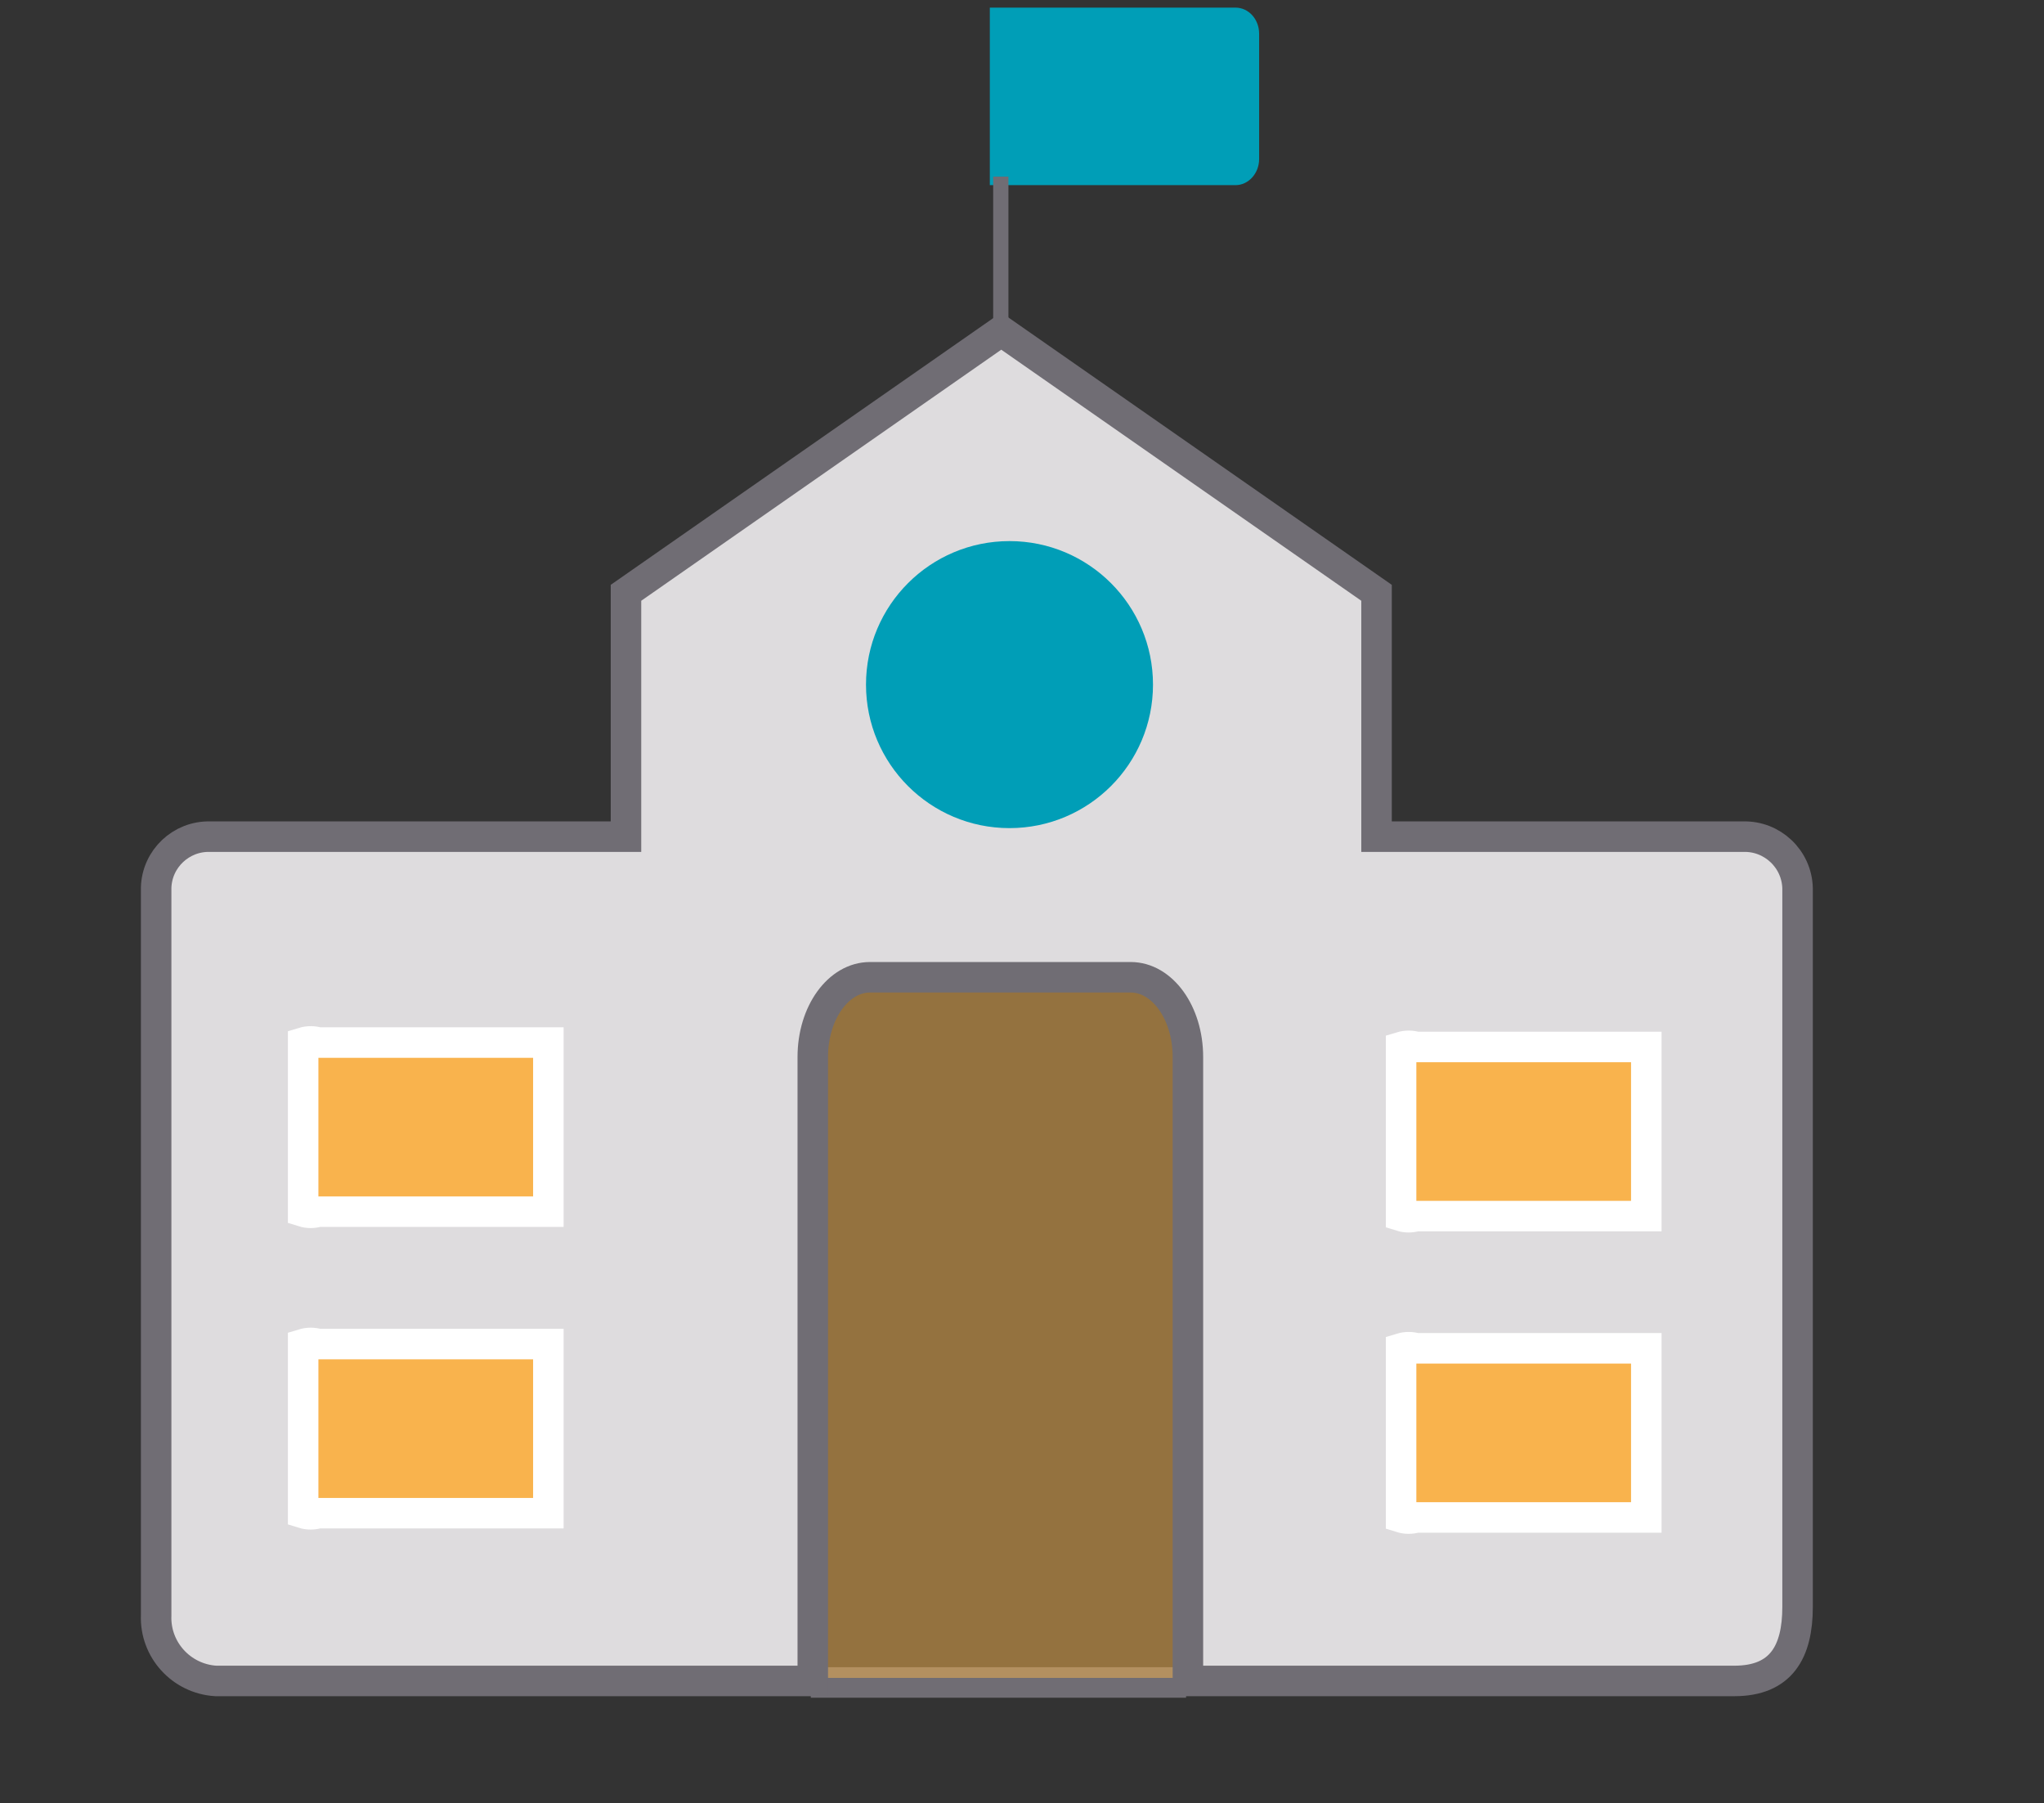 <svg xmlns="http://www.w3.org/2000/svg" id="Layer_5" viewBox="0 0 134.04 118.24"><rect x="0" y="0" width="134.04" height="118.24" fill="#333333" stroke="none"/><defs><style>.cls-1,.cls-2,.cls-3{fill:none;}.cls-2,.cls-3,.cls-4{stroke:#706d74;}.cls-2,.cls-3,.cls-4,.cls-5{stroke-miterlimit:10;}.cls-2,.cls-4,.cls-5{stroke-width:2px;}.cls-4{fill:#dedcde;}.cls-6{fill:#009eb7;}.cls-7{opacity:.49;}.cls-7,.cls-5{fill:#f9b34d;}.cls-5{stroke:#fff;}</style></defs><line class="cls-2" x1="53.17" y1="110.32" x2="77.78" y2="110.32"></line><rect class="cls-7" x="50.01" y="63.15" width="29.93" height="46.87"></rect><path class="cls-4" d="M114.29,54.86h-24.02v-15.99l-24.61-17.16-24.61,17.16v15.99H13.78c-1.9-.05-3.49,1.45-3.54,3.35,0,.01,0,.02,0,.03v47.67c-.09,2.26,1.65,4.17,3.91,4.31h39.15v-40.91c0-2.92,1.69-5.23,3.75-5.23h17.1c2.06,0,3.75,2.31,3.75,5.23v40.91h35.83c3.08,0,4.15-1.91,4.15-4.86v-47.12c-.05-1.92-1.65-3.43-3.56-3.38-.01,0-.02,0-.03,0Z"></path><path class="cls-6" d="M64.91.5h16.11c.86,0,1.55.76,1.55,1.71h0v8.22c0,.94-.7,1.71-1.55,1.71h-16.11V.5h0Z"></path><path class="cls-1" d="M81.19,12.3h-15.56V0h15.56c1.6,0,2.89,1.29,2.89,2.89h0v6.52c0,1.6-1.29,2.89-2.89,2.89h0Z"></path><path class="cls-5" d="M19.88,79.45c.32.1.66.1.99,0h15.09v-11.09h-15.09c-.32-.1-.66-.1-.99,0v11.09Z"></path><path class="cls-5" d="M19.88,99.22c.32.1.66.1.99,0h15.09v-11.09h-15.09c-.32-.1-.66-.1-.99,0v11.09Z"></path><path class="cls-5" d="M91.88,79.74c.32.1.66.1.99,0h15.09v-11.09h-15.09c-.32-.1-.66-.1-.99,0v11.09Z"></path><path class="cls-5" d="M91.88,99.5c.32.1.66.1.99,0h15.09v-11.09h-15.09c-.32-.1-.66-.1-.99,0v11.09Z"></path><line class="cls-3" x1="65.63" y1="11.58" x2="65.63" y2="21.36"></line><circle class="cls-6" cx="66.2" cy="44.89" r="9.41"></circle></svg>